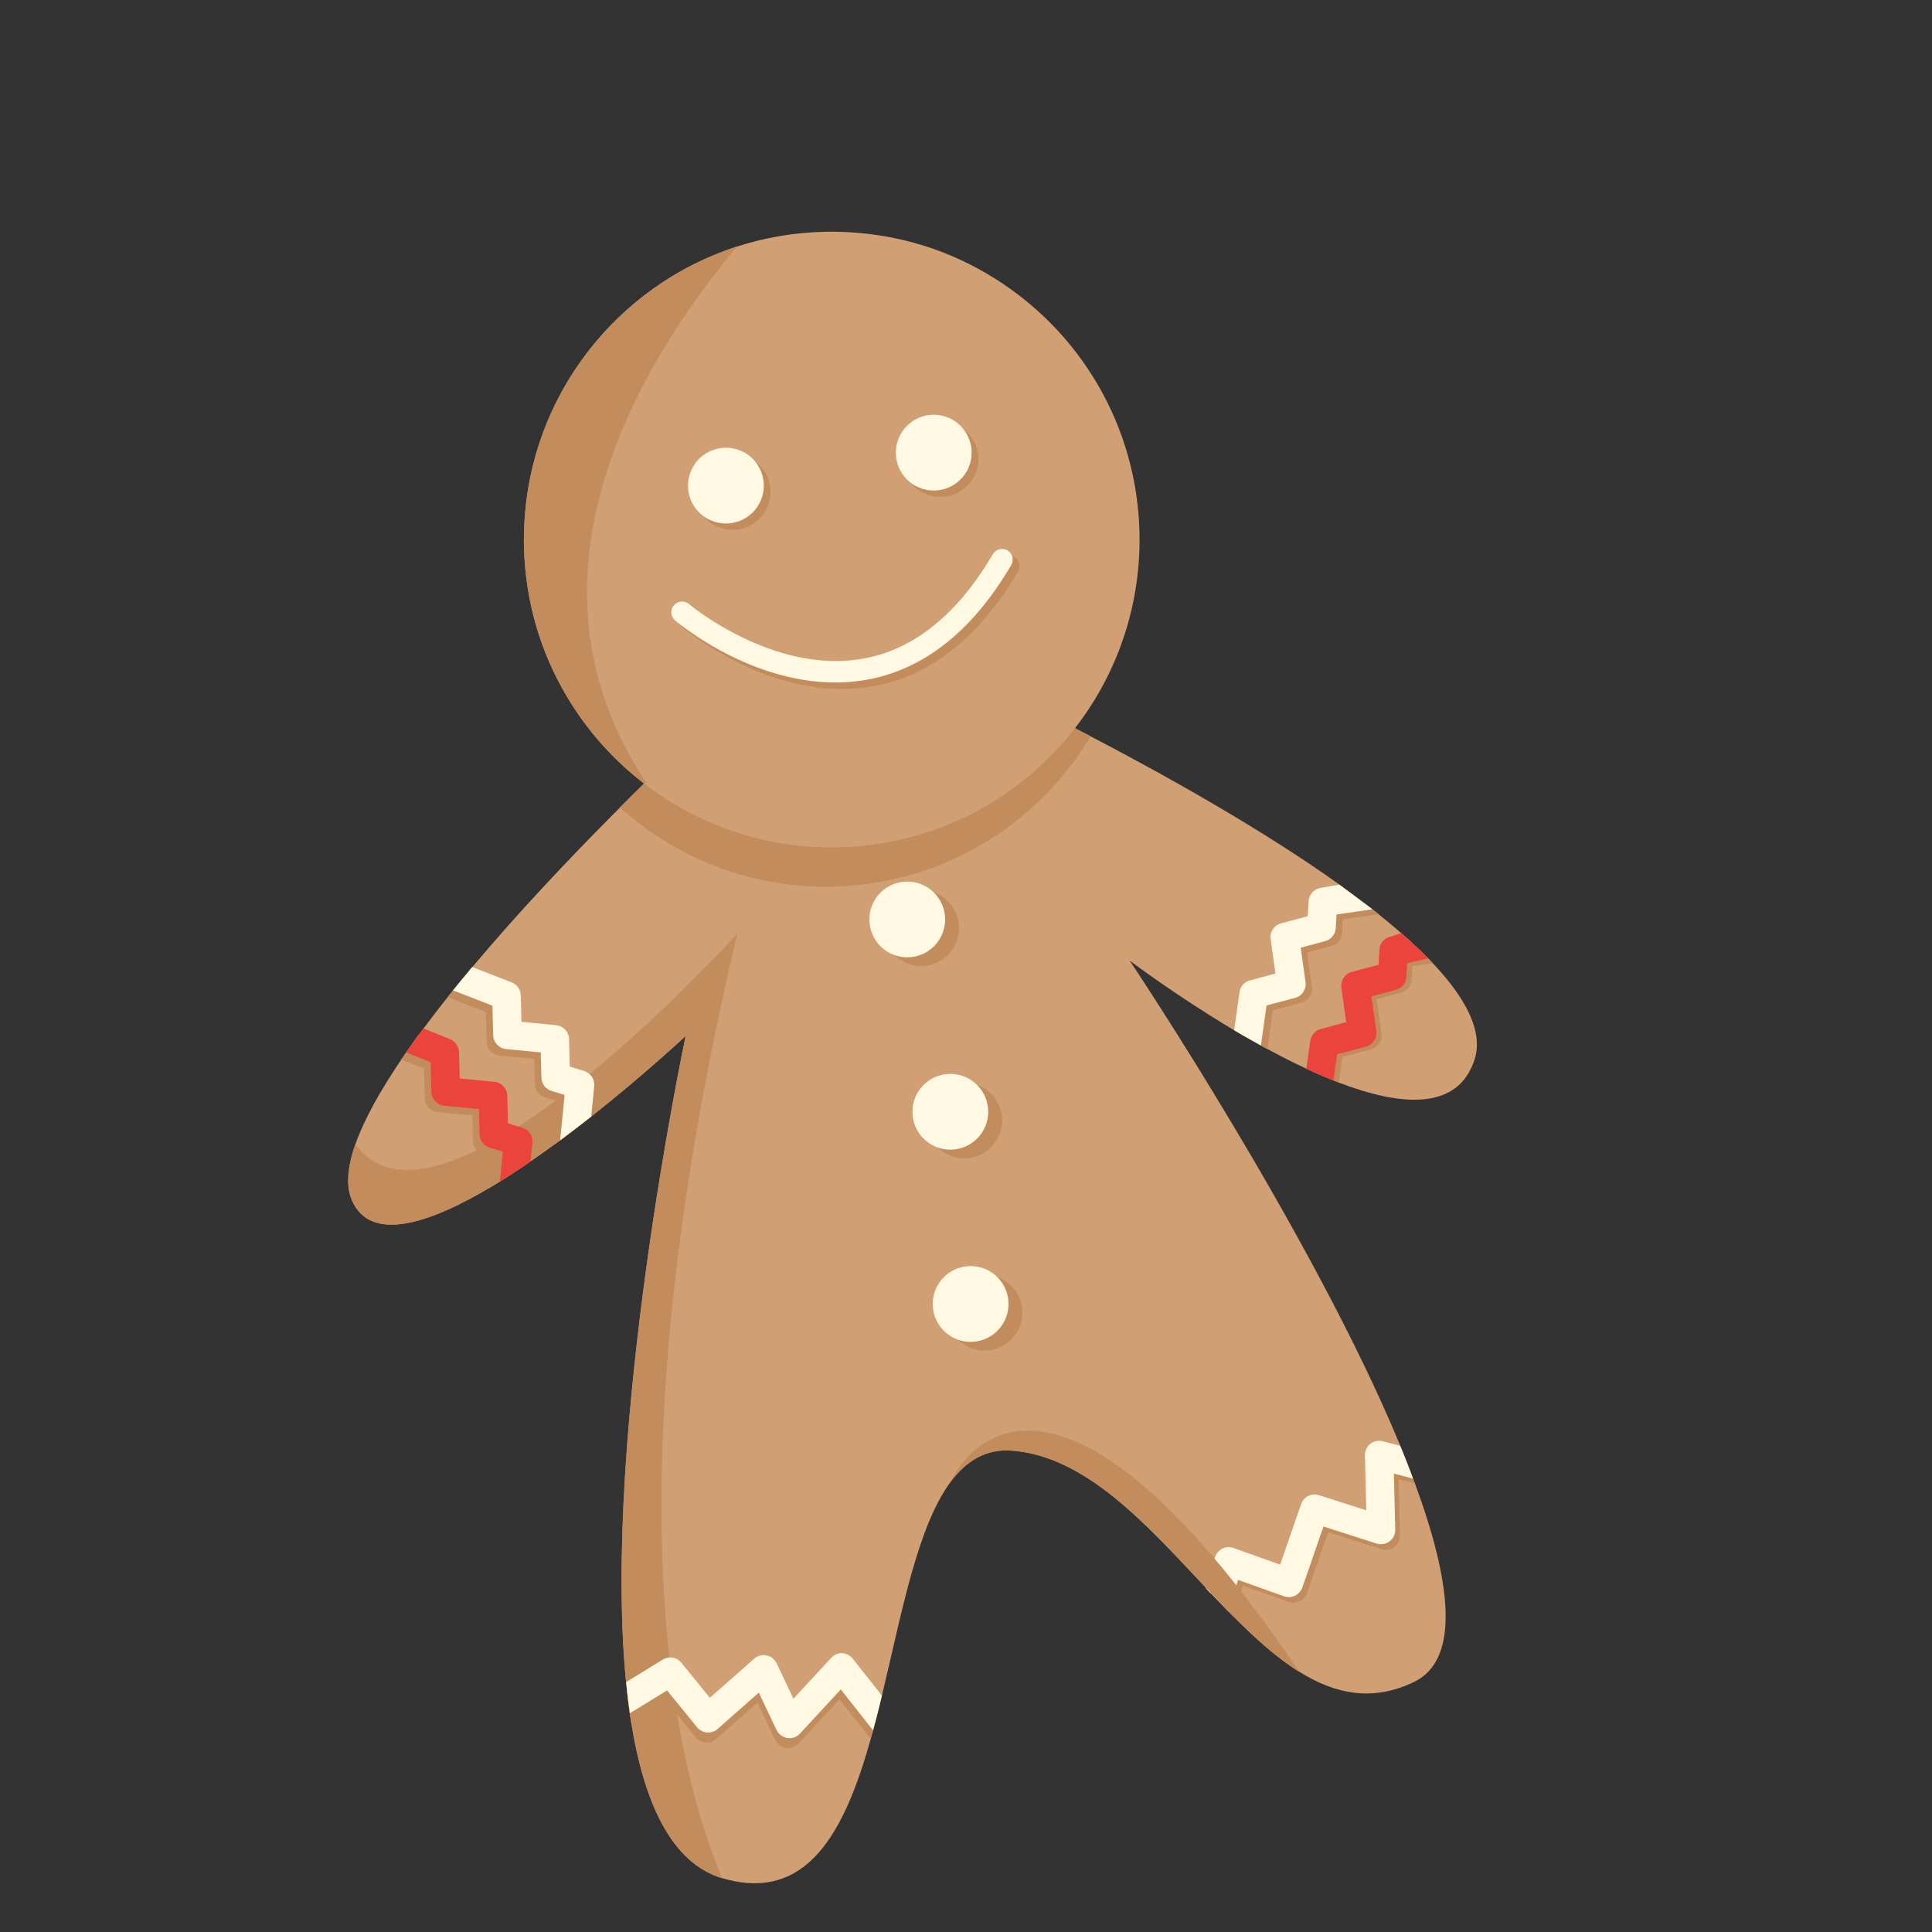 <svg xmlns="http://www.w3.org/2000/svg" xmlns:xlink="http://www.w3.org/1999/xlink" id="Layer_3" x="0px" y="0px" viewBox="0 0 283.46 283.46" style="enable-background:new 0 0 283.46 283.46;" xml:space="preserve"><rect x="0" y="0" width="283.46" height="283.46" fill="#333333" stroke="none"/><style type="text/css">	.st0{fill:#D09F74;}	.st1{fill:#C28C5D;}	.st2{fill:#FFF8E2;}	.st3{fill:#EB443C;}</style><g>	<path class="st0" d="M144.48,100.33c0,0,5.35,2.47,13.13,6.46c0.78,0.4,1.57,0.81,2.4,1.24c10.67,5.57,24.94,13.5,36.5,21.75  c0.09,0.06,0.17,0.12,0.25,0.18c1.3,0.95,2.57,1.89,3.8,2.84c0.2,0.15,0.39,0.3,0.59,0.45c0.02,0.02,0.05,0.04,0.07,0.06  c0.04,0.03,0.08,0.07,0.13,0.1c0.06,0.05,0.12,0.09,0.18,0.14c0.25,0.2,0.5,0.4,0.75,0.6c1.15,0.92,2.26,1.84,3.31,2.76  c0.04,0.04,0.08,0.07,0.12,0.1c0.23,0.2,0.46,0.4,0.69,0.61l0.42,0.38c0.97,0.88,1.88,1.75,2.73,2.62  c0.03,0.02,0.05,0.05,0.08,0.08c0.2,0.21,0.4,0.41,0.59,0.62c4.88,5.17,7.46,10.08,6.11,14.19c-2.45,7.45-10.71,6.84-19.89,3.33  l0,0c-0.26-0.1-0.53-0.2-0.79-0.31l-0.02-0.01c-1.05-0.42-2.11-0.87-3.18-1.36c-0.26-0.12-0.52-0.24-0.78-0.36  c-0.01-0.01-0.02-0.01-0.02-0.01c-1.91-0.89-3.81-1.86-5.68-2.87c-0.27-0.15-0.53-0.29-0.8-0.44c-0.98-0.54-1.94-1.08-2.88-1.62  c-0.08-0.05-0.16-0.09-0.25-0.14l0,0c-0.27-0.15-0.53-0.31-0.79-0.46c-0.05-0.03-0.11-0.06-0.17-0.1  c-8.39-4.99-15.01-9.98-15.33-10.22c0.53,0.8,26.89,40.27,39.62,70.99c0.02,0.06,0.05,0.12,0.07,0.18c0.1,0.24,0.2,0.48,0.3,0.72  c0.54,1.34,1.06,2.65,1.53,3.94c0.02,0.06,0.05,0.12,0.06,0.17c0.09,0.24,0.18,0.47,0.27,0.71c5.27,14.28,6.74,25.78-0.11,29.11  c-6.1,2.96-11.59,1.8-16.83-1.46c-3.29-2.04-6.48-4.92-9.67-8.12c-0.24-0.24-0.48-0.48-0.72-0.73c-0.04-0.04-0.08-0.08-0.11-0.12  c-0.83-0.86-1.68-1.73-2.51-2.62c-0.24-0.25-0.47-0.5-0.71-0.75c-0.04-0.04-0.07-0.08-0.11-0.12  c-8.64-9.18-17.49-19.17-28.34-20.01c-3.83-0.3-6.74,1.5-9.06,4.65c-4.87,6.63-7.14,19.28-10,31.15c-0.01,0.04-0.02,0.09-0.03,0.14  c-0.1,0.43-0.2,0.86-0.31,1.28c-0.31,1.25-0.62,2.48-0.95,3.68c-0.01,0.04-0.02,0.09-0.04,0.14c-0.11,0.42-0.23,0.83-0.34,1.24  c-3.78,13.49-9.24,24.1-21.7,20.48c-0.02-0.01-0.05-0.01-0.07-0.02c-7.43-2.21-11.48-11-13.39-22.98c-0.07-0.4-0.13-0.81-0.18-1.22  c-0.01-0.05-0.01-0.1-0.02-0.15l0-0.01c-0.15-1.03-0.28-2.09-0.4-3.16c-0.04-0.42-0.09-0.83-0.13-1.25  c-0.01-0.05-0.01-0.11-0.02-0.17c-3.55-36.7,8.76-94.64,8.76-94.64s-6.01,5.63-13.85,11.82l-0.94,0.73l0,0  c-1.18,0.91-2.38,1.83-3.62,2.75c-0.01,0.01-0.01,0.01-0.02,0.01c-0.3,0.22-0.61,0.45-0.92,0.67c-1.12,0.82-2.26,1.63-3.4,2.41  l-0.93,0.64c-1.19,0.81-2.39,1.58-3.57,2.32c0,0-0.01,0.01-0.01,0.01c-0.3,0.19-0.61,0.37-0.91,0.56c-9.32,5.61-18,8.5-20.78,2.23  c-0.94-2.13-0.67-4.98,0.5-8.29c1.29-3.67,3.68-7.91,6.73-12.41c0.24-0.35,0.48-0.7,0.72-1.05c0.03-0.04,0.06-0.08,0.09-0.13  c0.54-0.77,1.1-1.56,1.68-2.35c0.25-0.35,0.51-0.69,0.77-1.04c0.03-0.04,0.06-0.08,0.09-0.11c1.11-1.5,2.28-3.01,3.49-4.52  c0.25-0.32,0.51-0.64,0.77-0.97c0.05-0.06,0.09-0.11,0.14-0.17c0.61-0.76,1.24-1.52,1.87-2.27c0.27-0.32,0.54-0.64,0.81-0.97  c0.04-0.05,0.09-0.1,0.13-0.15c6.78-8.07,14.27-15.94,20.24-21.95c0.44-0.45,0.88-0.88,1.3-1.31c1.31-1.32,2.54-2.53,3.64-3.61  c0.07-0.08,0.14-0.14,0.22-0.21c3.69-3.62,6.05-5.8,6.05-5.8L144.48,100.33z"></path>	<path class="st1" d="M144.48,100.33c0,0,5.35,2.47,13.13,6.46c0.78,0.4,1.57,0.81,2.4,1.24c-7.68,12.87-21.59,21.64-37.68,22.05  c-10.78,0.27-20.77-3.26-28.69-9.38c-0.92-0.71-1.82-1.46-2.68-2.24c1.31-1.32,2.54-2.53,3.64-3.61c0.07-0.08,0.14-0.14,0.22-0.21  c3.69-3.62,6.05-5.8,6.05-5.8L144.48,100.33z"></path>	<path class="st1" d="M108.16,137c-19.33,81.74-8.98,122.69-2.19,138.58c-7.43-2.21-11.48-11-13.39-22.98  c-0.07-0.4-0.13-0.81-0.18-1.22c-0.01-0.05-0.01-0.1-0.02-0.15l0-0.01c-0.15-1.03-0.28-2.09-0.4-3.16  c-0.04-0.42-0.09-0.83-0.13-1.25c-0.01-0.05-0.01-0.11-0.02-0.17c-3.55-36.7,8.76-94.64,8.76-94.64s-6.01,5.63-13.85,11.82  l-0.94,0.73l0,0c-1.18,0.91-2.38,1.83-3.62,2.75c-0.01,0.01-0.01,0.01-0.02,0.01c-0.3,0.22-0.61,0.45-0.92,0.67  c-1.12,0.82-2.26,1.63-3.4,2.41l-0.93,0.64c-1.19,0.81-2.39,1.58-3.57,2.32c0,0-0.01,0.01-0.01,0.01c-0.3,0.19-0.61,0.37-0.91,0.56  c-9.32,5.61-18,8.5-20.78,2.23c-0.94-2.13-0.67-4.98,0.5-8.29C64.48,185.3,108.16,137,108.16,137z"></path>	<g>		<g>			<path class="st1" d="M205.72,212.83c0.54,1.34,1.06,2.65,1.53,3.94c0.02,0.06,0.05,0.12,0.06,0.17c0.09,0.24,0.18,0.47,0.27,0.71    l-2.38-0.63l0.2,8.22c0.02,0.68-0.29,1.33-0.84,1.73c-0.55,0.41-1.26,0.52-1.9,0.32l-7.79-2.5l-3.1,8.94    c-0.18,0.53-0.57,0.97-1.07,1.21c-0.51,0.23-1.09,0.27-1.61,0.09l-6.76-2.41l-1.35,4.56c-0.24-0.24-0.48-0.48-0.72-0.73    c-0.04-0.04-0.08-0.08-0.11-0.12c-0.83-0.86-1.68-1.73-2.51-2.62l1.31-4.41c0.16-0.55,0.54-1.01,1.06-1.28    c0.51-0.27,1.11-0.3,1.65-0.1l6.85,2.44l3.08-8.89c0.37-1.07,1.53-1.65,2.62-1.3l6.94,2.22l-0.2-8.05    c-0.02-0.66,0.28-1.29,0.8-1.7c0.51-0.41,1.19-0.56,1.83-0.38L205.72,212.83z"></path>		</g>	</g>	<g>		<g>			<path class="st1" d="M124.93,244.81l4.14,5.25c-0.31,1.25-0.62,2.48-0.95,3.68c-0.12,0.46-0.25,0.92-0.38,1.38l-4.58-5.79    l-6,6.48c-0.47,0.5-1.17,0.75-1.85,0.64c-0.68-0.11-1.28-0.54-1.58-1.18l-2.6-5.48l-6.05,5.34c-0.43,0.38-0.99,0.56-1.56,0.52    c-0.57-0.05-1.1-0.33-1.46-0.77l-4.4-5.4l-5.08,3.12c-0.07-0.45-0.14-0.91-0.21-1.37l0-0.01c-0.15-1.03-0.28-2.09-0.4-3.16    l5.06-3.11c0.89-0.56,2.06-0.35,2.72,0.46l4.19,5.14l6.51-5.73c0.49-0.43,1.16-0.61,1.81-0.47c0.65,0.13,1.19,0.56,1.48,1.15    l2.47,5.2l5.55-6.01c0.41-0.45,0.99-0.69,1.62-0.67C123.98,244.03,124.55,244.32,124.93,244.81z"></path>		</g>	</g>	<g>		<g>			<path class="st1" d="M206.39,137.62l0.42,0.38c0.97,0.88,1.88,1.75,2.73,2.62c0.03,0.02,0.05,0.05,0.08,0.08    c0.2,0.21,0.4,0.41,0.59,0.62l-2.98,0.41l-0.12,2.02c-0.05,0.89-0.68,1.66-1.56,1.89l-3.57,0.95l0.71,5.06    c0.15,1.05-0.51,2.05-1.53,2.31l-4.2,1.12l-0.53,3.75c-0.26-0.1-0.53-0.2-0.79-0.31l-0.02-0.01c-1.05-0.42-2.11-0.87-3.18-1.36    l0.58-4.03c0.11-0.83,0.72-1.52,1.53-1.74l3.74-1l-0.71-5.06c-0.14-1.05,0.52-2.04,1.53-2.31l3.92-1.04l0.13-2.22    c0.06-1,0.81-1.81,1.81-1.95L206.39,137.62z"></path>		</g>	</g>	<g>		<g>			<path class="st1" d="M197.53,130.56c1.03,0.75,2.04,1.5,3.03,2.24c0.2,0.15,0.39,0.3,0.59,0.45c0.07,0.05,0.14,0.11,0.21,0.16    c0.32,0.25,0.64,0.49,0.95,0.74l-0.02,0l-5.26,0.72l-0.12,2.02c-0.05,0.89-0.68,1.66-1.55,1.89l-3.59,0.96l0.71,5.05    c0.15,1.06-0.52,2.05-1.54,2.32l-4.19,1.11l-0.81,5.71c-0.27-0.15-0.53-0.29-0.8-0.44c-0.98-0.54-1.94-1.08-2.88-1.62    c-0.08-0.05-0.16-0.09-0.25-0.14l0,0l0.77-5.45c0.12-0.83,0.72-1.52,1.53-1.73l3.74-1.01l-0.7-5.05    c-0.15-1.06,0.51-2.05,1.53-2.33l3.92-1.04l0.13-2.21c0.06-1,0.81-1.81,1.81-1.96L197.53,130.56z"></path>		</g>	</g>	<g>		<g>			<path class="st1" d="M58.86,155.46l3.36,1.33l0.11,4.34c0.03,1.06,0.84,1.94,1.89,2.04l5.08,0.49l0.1,3.7    c0.02,0.9,0.62,1.68,1.49,1.96l1.92,0.58l-0.4,4.03c0.3-0.18,0.61-0.37,0.91-0.56c0,0,0.01-0.01,0.01-0.01    c1.18-0.74,2.38-1.52,3.57-2.32l0.25-2.43c0.1-0.99-0.51-1.92-1.47-2.21l-2.13-0.65l-0.1-4.05c-0.03-1.06-0.83-1.94-1.89-2.04    l-5.09-0.49l-0.1-3.87c-0.02-0.84-0.54-1.59-1.32-1.9l-3.62-1.43l-0.1-0.04L58.86,155.46z"></path>		</g>	</g>	<g>		<g>			<path class="st1" d="M68.47,142.85l0.11,0.05l5.55,2.19c0.77,0.32,1.3,1.06,1.32,1.9l0.1,3.88l5.08,0.49    c1.06,0.1,1.87,0.97,1.9,2.03l0.1,4.05l2.12,0.65c0.95,0.29,1.57,1.22,1.47,2.22l-0.42,4.26l0,0c-1.18,0.91-2.38,1.83-3.62,2.75    c-0.01,0.01-0.01,0.01-0.02,0.01c-0.3,0.22-0.61,0.45-0.92,0.67l0.64-6.4l-1.92-0.59c-0.86-0.26-1.46-1.04-1.49-1.94l-0.09-3.71    l-5.08-0.49c-1.05-0.1-1.87-0.97-1.9-2.03l-0.11-4.34l-5.6-2.22c0.3-0.38,0.6-0.76,0.91-1.14    C67.21,144.36,67.84,143.6,68.47,142.85z"></path>		</g>	</g>			<ellipse transform="matrix(0.858 -0.513 0.513 0.858 -50.737 88.642)" class="st1" cx="135.2" cy="136.23" rx="5.56" ry="5.56"></ellipse>	<circle class="st1" cx="141.47" cy="164.39" r="5.56"></circle>			<ellipse transform="matrix(0.514 -0.858 0.858 0.514 -95.063 217.476)" class="st1" cx="144.41" cy="192.64" rx="5.56" ry="5.56"></ellipse>	<path class="st0" d="M145.81,40.77c12.5,7.75,20.97,21.46,21.37,37.27c0.62,24.93-19.08,45.65-44.02,46.28  c-10.78,0.27-20.77-3.26-28.69-9.38c-4.56-3.51-8.43-7.88-11.37-12.87c-3.78-6.4-6.02-13.82-6.22-21.77  c-0.03-1.06-0.01-2.12,0.04-3.17c0.84-19.11,13.61-35.26,31.19-40.95c4.04-1.31,8.33-2.06,12.79-2.17c1.28-0.03,2.55-0.01,3.8,0.07  C132.39,34.52,139.61,36.89,145.81,40.77z"></path>			<ellipse transform="matrix(0.481 -0.877 0.877 0.481 -7.549 131.7)" class="st1" cx="107.48" cy="72.23" rx="5.56" ry="5.56"></ellipse>			<ellipse transform="matrix(0.103 -0.995 0.995 0.103 56.684 197.71)" class="st1" cx="137.99" cy="67.42" rx="5.56" ry="5.56"></ellipse>	<g>		<path class="st1" d="M149.49,83.56c-0.03,0.1-0.08,0.19-0.13,0.28c-5.71,9.75-12.93,15.42-21.43,16.87   c-14.51,2.46-27.35-8.28-27.89-8.74c-0.66-0.56-0.74-1.56-0.18-2.22c0.56-0.66,1.56-0.74,2.22-0.18l0,0   c0.12,0.1,12.29,10.26,25.35,8.04c7.54-1.28,14-6.45,19.22-15.35c0.44-0.75,1.4-1,2.16-0.56   C149.45,82.07,149.73,82.86,149.49,83.56z"></path>	</g>			<ellipse transform="matrix(0.481 -0.877 0.877 0.481 -7.237 130.35)" class="st2" cx="106.49" cy="71.29" rx="5.56" ry="5.56"></ellipse>			<ellipse transform="matrix(0.103 -0.995 0.995 0.103 56.736 195.889)" class="st2" cx="137.01" cy="66.48" rx="5.56" ry="5.56"></ellipse>			<ellipse transform="matrix(0.858 -0.513 0.513 0.858 -50.375 87.415)" class="st2" cx="133.16" cy="134.96" rx="5.56" ry="5.56"></ellipse>	<circle class="st2" cx="139.43" cy="163.12" r="5.56"></circle>			<ellipse transform="matrix(0.514 -0.858 0.858 0.514 -94.965 215.107)" class="st2" cx="142.37" cy="191.37" rx="5.56" ry="5.56"></ellipse>	<g>		<path class="st3" d="M62.12,150.89l3.91,1.57c0.78,0.31,1.3,1.06,1.32,1.9l0.1,3.87l5.09,0.49c1.05,0.1,1.86,0.98,1.89,2.04   l0.1,4.05l2.12,0.65c0.96,0.29,1.57,1.22,1.47,2.21l-0.28,2.73l-0.93,0.64c-1.19,0.81-2.39,1.58-3.57,2.32l0.43-4.4l-1.92-0.58   c-0.87-0.27-1.47-1.05-1.49-1.96l-0.09-3.7l-5.08-0.49c-1.05-0.1-1.87-0.98-1.9-2.04l-0.11-4.34l-3.6-1.44   c0.03-0.04,0.06-0.08,0.09-0.13c0.54-0.77,1.1-1.56,1.68-2.35C61.6,151.59,61.86,151.24,62.12,150.89z"></path>	</g>	<g>		<path class="st2" d="M69.28,141.88l5.81,2.26c0.78,0.32,1.3,1.06,1.32,1.9l0.1,3.88l5.08,0.49c1.06,0.1,1.87,0.97,1.9,2.03   l0.1,4.05l2.12,0.65c0.95,0.29,1.57,1.22,1.47,2.22l-0.44,4.46l-0.94,0.73l0,0c-1.18,0.91-2.38,1.83-3.62,2.75l0.66-6.65   l-1.92-0.59c-0.87-0.26-1.46-1.04-1.49-1.94l-0.09-3.71l-5.08-0.49c-1.05-0.1-1.87-0.97-1.9-2.03l-0.11-4.34l-5.78-2.24   c0.05-0.06,0.09-0.11,0.14-0.17c0.61-0.76,1.24-1.52,1.87-2.27C68.74,142.52,69.01,142.2,69.28,141.88z"></path>	</g>	<g>		<path class="st3" d="M205.58,136.91c0.04,0.04,0.08,0.07,0.12,0.1c0.23,0.2,0.46,0.4,0.69,0.61l0.42,0.38   c0.97,0.88,1.88,1.75,2.73,2.62l-3.08,0.69l-0.12,2.02c-0.05,0.89-0.68,1.66-1.56,1.9l-3.57,0.95l0.72,5.06   c0.15,1.05-0.51,2.05-1.54,2.32l-4.2,1.12l-0.55,3.86l-0.02-0.01c-1.05-0.42-2.11-0.87-3.18-1.36c-0.26-0.12-0.52-0.24-0.78-0.36   l0.58-4.1c0.11-0.83,0.72-1.52,1.53-1.74l3.74-1l-0.71-5.06c-0.14-1.05,0.51-2.04,1.53-2.31l3.92-1.04l0.13-2.22   c0.06-1,0.81-1.81,1.81-1.96L205.58,136.91z"></path>	</g>	<g>		<path class="st2" d="M196.5,129.79l-2.69,0.47c-0.99,0.14-1.75,0.96-1.81,1.95l-0.13,2.22l-3.92,1.04   c-1.02,0.28-1.68,1.27-1.52,2.32l0.7,5.05l-3.74,1c-0.81,0.21-1.41,0.9-1.53,1.73l-0.79,5.59l0,0c0.05,0.03,0.11,0.06,0.17,0.09   c0.26,0.15,0.53,0.31,0.79,0.46c0.08,0.05,0.16,0.09,0.25,0.14c0.89,0.51,1.8,1.03,2.72,1.53l0.83-5.86l4.19-1.11   c1.02-0.28,1.69-1.27,1.53-2.32l-0.71-5.05l3.59-0.96c0.86-0.23,1.5-1,1.55-1.89l0.12-2.02l5.26-0.76l0,0L196.5,129.79z"></path>	</g>	<g>		<path class="st2" d="M125.12,243.36l4.27,5.41c-0.1,0.43-0.2,0.86-0.31,1.28c-0.31,1.25-0.62,2.48-0.95,3.68   c-0.01,0.04-0.02,0.09-0.04,0.14l-4.73-6l-6,6.49c-0.47,0.5-1.17,0.75-1.85,0.64c-0.68-0.11-1.28-0.54-1.58-1.18l-2.6-5.48   l-6.04,5.33c-0.43,0.38-0.99,0.56-1.56,0.52c-0.57-0.05-1.1-0.33-1.46-0.77l-4.4-5.4l-5.45,3.34c-0.01-0.05-0.01-0.1-0.02-0.15   l0-0.01c-0.15-1.03-0.28-2.09-0.4-3.16c-0.04-0.42-0.09-0.83-0.13-1.25l5.37-3.3c0.89-0.56,2.06-0.35,2.72,0.46l4.19,5.14   l6.51-5.73c0.49-0.43,1.16-0.61,1.8-0.48c0.65,0.13,1.19,0.56,1.48,1.15l2.47,5.2l5.56-6.01c0.41-0.45,0.99-0.7,1.62-0.67   C124.16,242.59,124.74,242.88,125.12,243.36z"></path>	</g>	<g>		<path class="st2" d="M205.42,212.11c0.1,0.24,0.2,0.48,0.3,0.72c0.54,1.34,1.06,2.65,1.53,3.94c0.02,0.06,0.05,0.12,0.06,0.17   l-2.8-0.74l0.2,8.22c0.02,0.68-0.29,1.33-0.84,1.73c-0.55,0.41-1.26,0.52-1.9,0.32l-7.79-2.5l-3.1,8.94   c-0.19,0.53-0.57,0.97-1.07,1.21c-0.51,0.24-1.08,0.27-1.61,0.09l-6.76-2.41l-1.38,4.66c-0.04-0.04-0.08-0.08-0.11-0.12   c-0.83-0.86-1.68-1.73-2.51-2.62l-0.02,0.06c-0.24-0.25-0.47-0.5-0.71-0.75l0.02-0.06l1.34-4.48c0.16-0.55,0.54-1.01,1.06-1.27   c0.51-0.27,1.11-0.3,1.65-0.1l6.84,2.44l3.08-8.89c0.37-1.07,1.53-1.65,2.62-1.3l6.94,2.22l-0.2-8.05   c-0.02-0.66,0.27-1.28,0.79-1.7c0.52-0.41,1.2-0.56,1.83-0.38L205.42,212.11z"></path>	</g>	<g>		<path class="st2" d="M148.5,82.62c-0.03,0.1-0.08,0.19-0.13,0.28c-5.71,9.75-12.93,15.42-21.43,16.87   c-14.51,2.46-27.35-8.28-27.89-8.74c-0.66-0.56-0.74-1.56-0.18-2.22c0.56-0.66,1.56-0.74,2.22-0.18l0,0   c0.12,0.1,12.29,10.26,25.35,8.04c7.54-1.28,14-6.45,19.22-15.35c0.44-0.75,1.4-1,2.16-0.56   C148.47,81.13,148.74,81.92,148.5,82.62z"></path>	</g>	<path class="st1" d="M108.11,36.18c-15.25,18.34-32.93,49.16-13.3,78.65l-0.34,0.11c-4.56-3.51-8.43-7.88-11.37-12.87  c-3.78-6.4-6.02-13.82-6.22-21.77c-0.03-1.06-0.01-2.12,0.04-3.17C77.75,58.01,90.53,41.86,108.11,36.18z"></path>	<path class="st1" d="M190.65,245.31c-3.29-2.04-6.48-4.92-9.67-8.12c-0.24-0.24-0.48-0.48-0.72-0.73  c-0.04-0.04-0.08-0.08-0.11-0.12c-0.83-0.86-1.68-1.73-2.51-2.62c-0.24-0.25-0.47-0.5-0.71-0.75c-0.04-0.04-0.07-0.08-0.11-0.12  c-8.64-9.18-17.49-19.17-28.34-20.01c-3.83-0.3-6.74,1.5-9.06,4.65C139.72,216.79,152.32,188.66,190.65,245.31z"></path></g></svg>